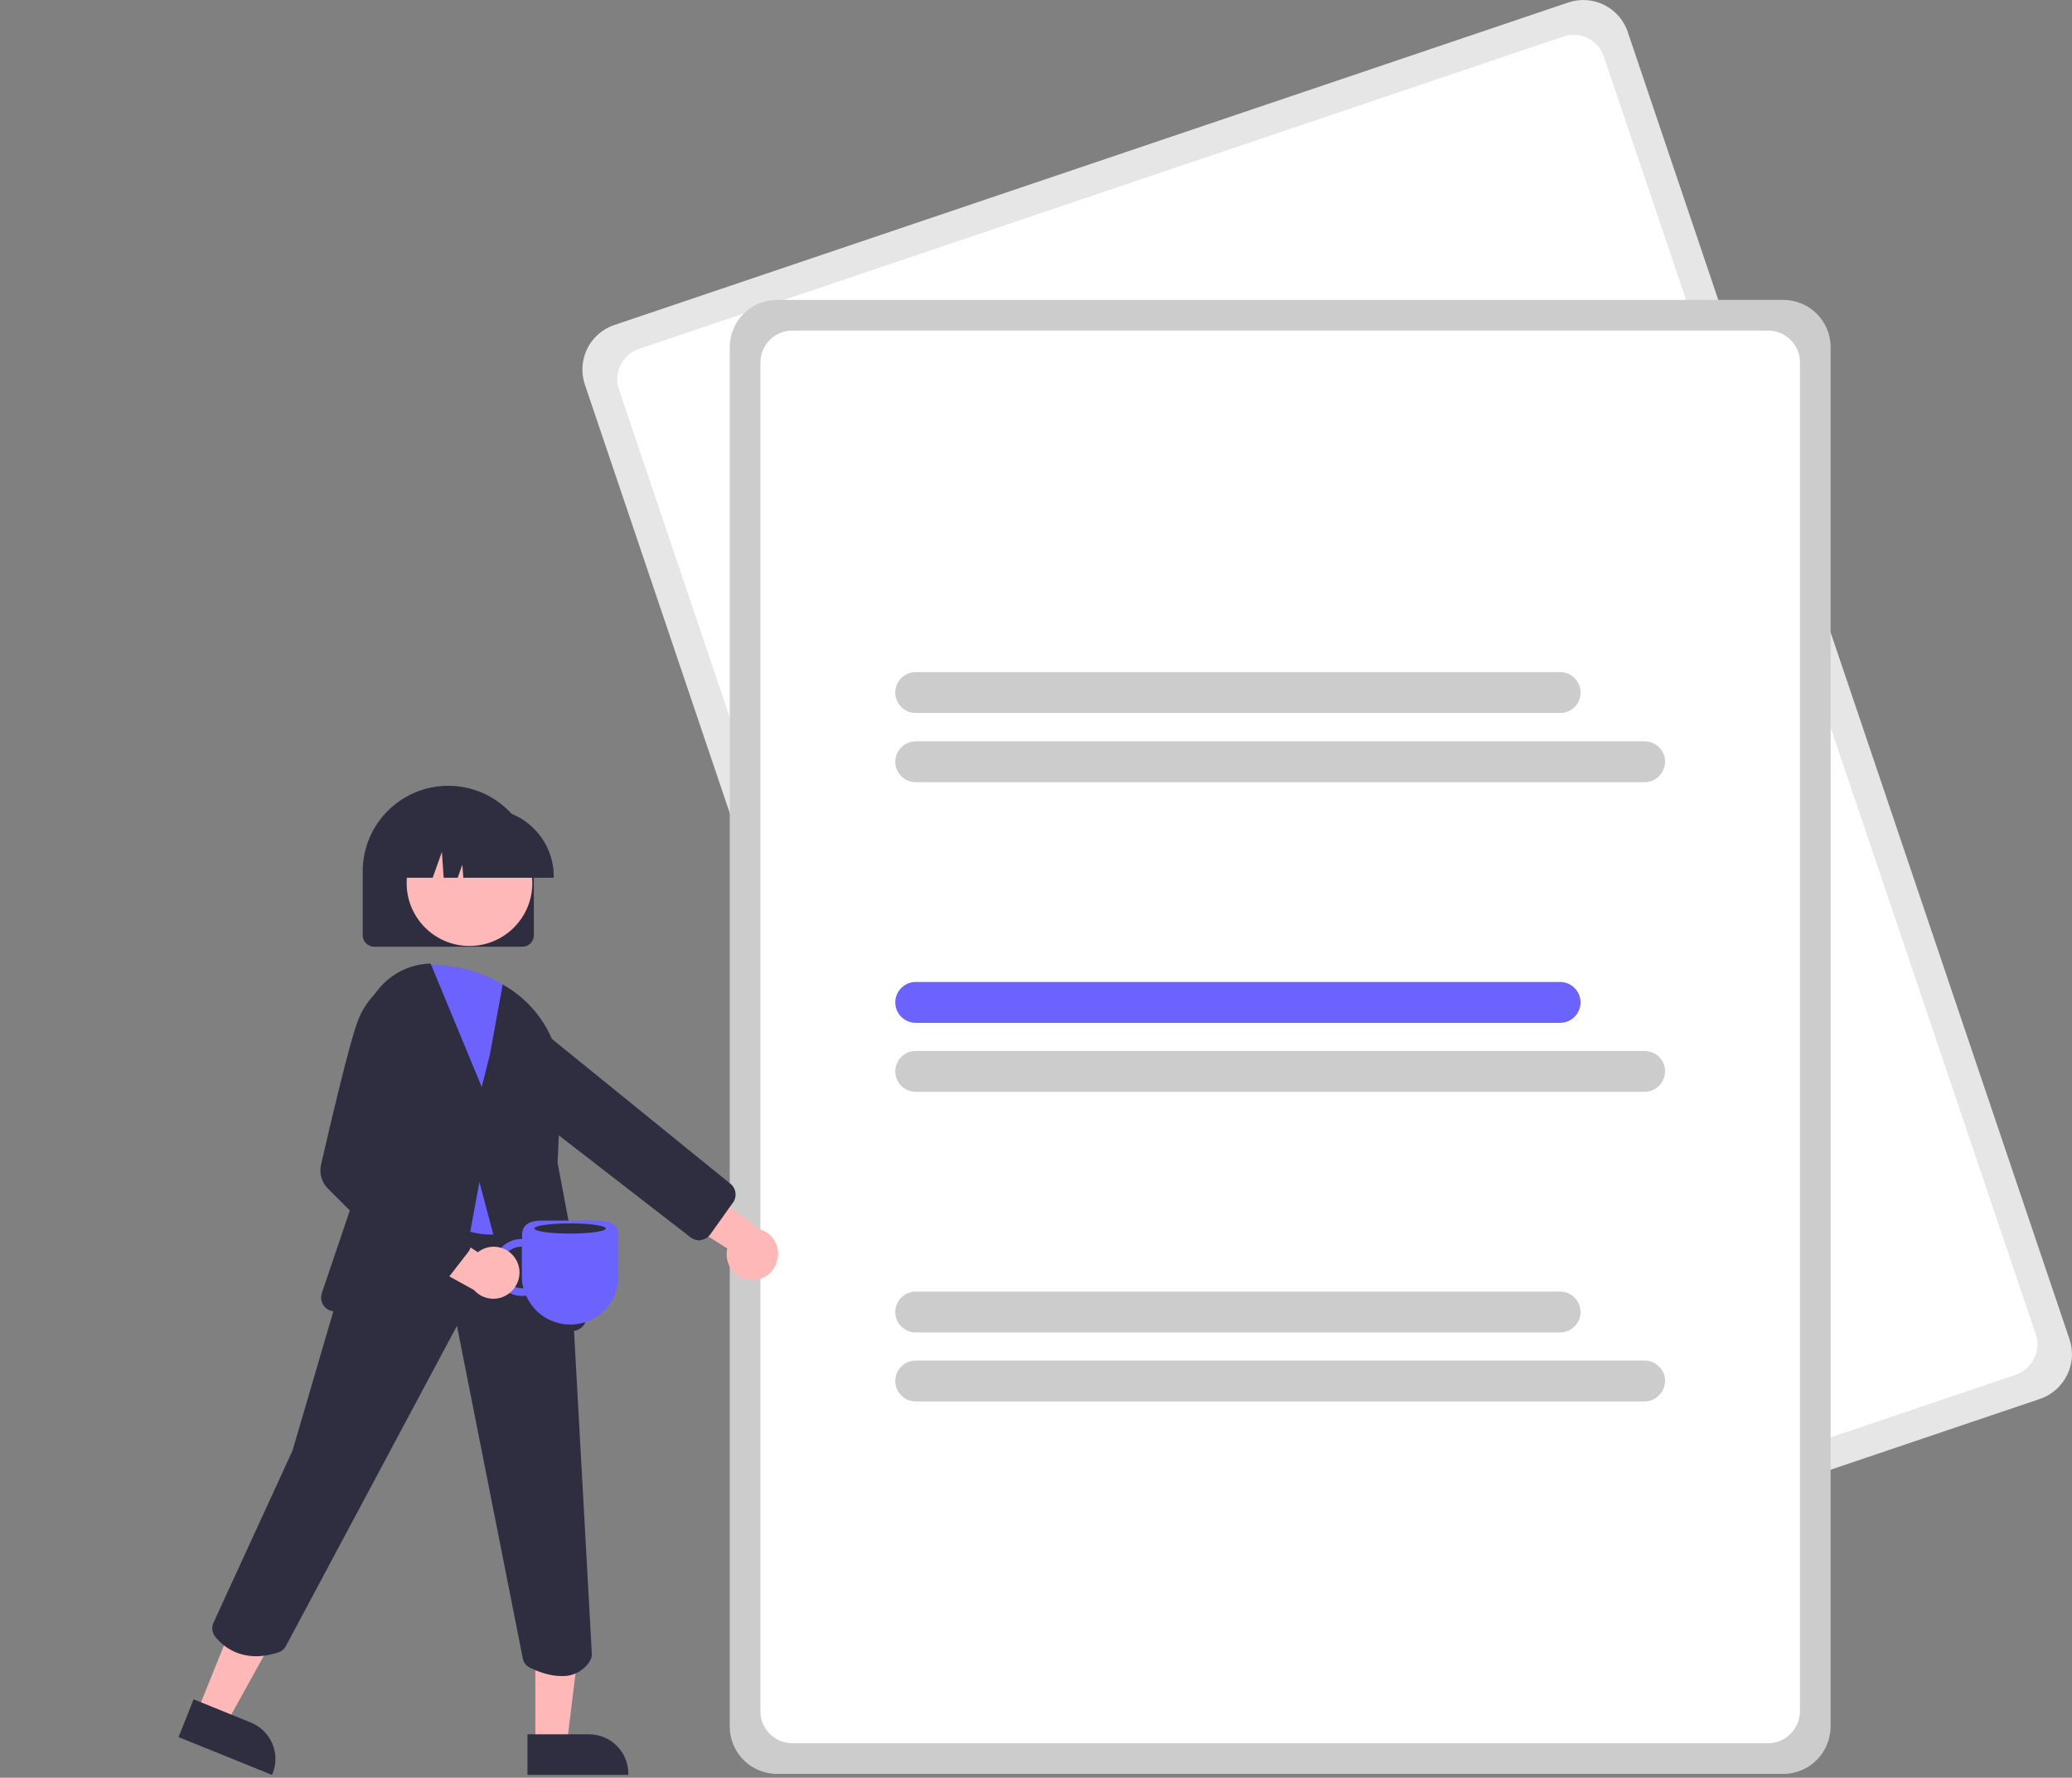 <?xml version="1.0" encoding="utf-8"?>
<!-- Generator: Adobe Illustrator 26.5.0, SVG Export Plug-In . SVG Version: 6.00 Build 0)  -->
<svg version="1.1" id="Layer_1" xmlns="http://www.w3.org/2000/svg" xmlns:xlink="http://www.w3.org/1999/xlink" x="0px" y="0px"
	 viewBox="0 0 811.2 695.9" style="enable-background:new 0 0 811.2 695.9;" xml:space="preserve">
<rect x="0" y="0" width="811.2" height="695.9" fill="#808080" stroke="none"/>
<style type="text/css">
	.st0{fill:#E6E6E6;}
	.st1{fill:#FFFFFF;}
	.st2{fill:#CCCCCC;}
	.st3{fill:#6C63FF;}
	.st4{fill:#2F2E41;}
	.st5{fill:#FFB8B8;}
</style>
<path class="st0" d="M798.7,547.6L425.4,673.8c-9.7,3.3-20.2-1.9-23.4-11.6L229,150.6c-3.3-9.7,1.9-20.2,11.6-23.4L613.9,1
	c9.7-3.3,20.2,1.9,23.4,11.6l172.9,511.6C813.5,533.8,808.3,544.3,798.7,547.6z"/>
<path class="st1" d="M789.1,538.2L427.2,660.5c-6.5,2.2-13.6-1.3-15.8-7.8L242.3,152.4c-2.2-6.5,1.3-13.6,7.8-15.8L612.1,14.3
	c6.5-2.2,13.6,1.3,15.8,7.8L797,522.3C799.2,528.8,795.7,535.9,789.1,538.2z"/>
<path class="st2" d="M698.2,694.4h-394c-10.2,0-18.5-8.3-18.5-18.5v-540c0-10.2,8.3-18.5,18.5-18.5h394c10.2,0,18.5,8.3,18.5,18.5
	v540C716.6,686.1,708.4,694.4,698.2,694.4z"/>
<path class="st1" d="M692.2,682.4h-382c-6.9,0-12.5-5.6-12.5-12.5v-528c0-6.9,5.6-12.5,12.5-12.5h382c6.9,0,12.5,5.6,12.5,12.5v528
	C704.6,676.8,699.1,682.4,692.2,682.4z"/>
<path class="st2" d="M610.8,279.1H358.5c-4.4,0-8-3.6-8-8c0-4.4,3.6-8,8-8h252.3c4.4,0,8,3.6,8,8
	C618.8,275.6,615.2,279.1,610.8,279.1z"/>
<path class="st2" d="M643.8,306.2H358.5c-4.4,0-8-3.6-8-8c0-4.4,3.6-8,8-8h285.4c4.4,0,8,3.6,8,8
	C651.8,302.6,648.3,306.2,643.8,306.2z"/>
<path class="st3" d="M610.8,400.4H358.5c-4.4,0-8-3.6-8-8c0-4.4,3.6-8,8-8h252.3c4.4,0,8,3.6,8,8
	C618.8,396.8,615.2,400.4,610.8,400.4z"/>
<path class="st2" d="M643.8,427.4H358.5c-4.4,0-8-3.6-8-8c0-4.4,3.6-8,8-8h285.4c4.4,0,8,3.6,8,8
	C651.8,423.8,648.3,427.4,643.8,427.4z"/>
<path class="st2" d="M610.8,521.6H358.5c-4.4,0-8-3.6-8-8c0-4.4,3.6-8,8-8h252.3c4.4,0,8,3.6,8,8C618.8,518,615.2,521.6,610.8,521.6
	z"/>
<path class="st2" d="M643.8,548.6H358.5c-4.4,0-8-3.6-8-8c0-4.4,3.6-8,8-8h285.4c4.4,0,8,3.6,8,8C651.8,545,648.3,548.6,643.8,548.6
	z"/>
<path class="st4" d="M204.5,370.6h-58c-2.5,0-4.5-2-4.5-4.5v-25c0-18.5,15-33.5,33.5-33.5c18.5,0,33.5,15,33.5,33.5l0,0v25
	C209,368.6,207,370.6,204.5,370.6z"/>
<path class="st5" d="M294,501.1c-5.5-0.3-9.8-5-9.5-10.6c0-0.6,0.1-1.2,0.2-1.8l-30.2-19.1l16.9-7.7l26.1,19.3
	c5.3,1.6,8.4,7.3,6.7,12.6C302.9,498.4,298.7,501.4,294,501.1z"/>
<path class="st4" d="M273.2,485.5c-1-0.1-2-0.5-2.8-1.1L187.2,420l-10.7-19.1c-2.1-3.8-1.8-8.4,0.9-11.8l0,0
	c3.6-4.6,10.3-5.4,14.9-1.7c0.2,0.2,0.4,0.3,0.6,0.5l92.7,75.2c2.5,1.7,3.1,5.1,1.5,7.5c0,0,0,0.1-0.1,0.1l-8.9,12.5
	c-0.9,1.2-2.2,2-3.6,2.2C274,485.6,273.6,485.6,273.2,485.5z"/>
<polygon class="st5" points="77.2,670.1 88.6,674.7 111.7,633 94.9,626.2 "/>
<path class="st4" d="M75.8,665.2l22.4,9.1l0,0c7.9,3.2,11.7,12.2,8.5,20c0,0,0,0,0,0l-0.2,0.5l-36.6-14.8L75.8,665.2z"/>
<polygon class="st5" points="209.6,682.9 221.9,682.9 227.7,635.6 209.6,635.6 "/>
<path class="st4" d="M206.5,678.9l24.1,0h0c8.5,0,15.4,6.9,15.4,15.4c0,0,0,0,0,0v0.5l-39.5,0L206.5,678.9z"/>
<path class="st4" d="M219.7,656.1c-4.9,0-9.6-2-12.3-3.3c-1.4-0.7-2.4-2-2.7-3.5L178.9,519l-67,125.4c-0.6,1.1-1.6,2-2.8,2.4
	c-14.4,4.8-22.3-2.8-25-6.3c-1.1-1.5-1.3-3.4-0.6-5.1l31-67.5l18.8-64.1l19-46.9l0.4,0l63.5,6.7l7.7,42.4l7.8,141.3
	c0.1,1.1-0.3,2.2-0.9,3.2C228.2,654.3,224.1,656.3,219.7,656.1z"/>
<circle class="st5" cx="183.8" cy="345.7" r="24.6"/>
<path class="st3" d="M192.3,483.3c-10.7,0-23.9-6.3-39.5-18.7l-0.3-0.2l11-86.7l0.5,0c15.7-0.6,28.5,3.4,39.1,12.2l0.1,0.1l8.6,11
	l0,0.2l1.2,67.8l0,0.1c-2.3,6.3-7.4,11.1-13.8,13.2C197,483,194.6,483.3,192.3,483.3z"/>
<path class="st4" d="M208.1,523.8c-2.5,0-4.6-1.7-5.3-4l-15.1-57.1l-9.6,52c-0.5,2.9-3.2,4.8-6.1,4.4l-41.6-5.8
	c-3-0.4-5.1-3.2-4.6-6.1c0-0.3,0.1-0.7,0.2-1l21-62l-4.7-36.3c-1.9-14.9,8.6-28.6,23.5-30.5c0.8-0.1,1.6-0.2,2.4-0.2l0.4,0l20,48.3
	l3.2-12.7l5-27.4l0.7,0.4c14.3,8.3,22.9,23.8,22.1,40.4l-1.3,29l11.2,59.3c0.6,2.9-1.4,5.8-4.3,6.4l-16.2,3.1
	C208.8,523.8,208.5,523.8,208.1,523.8z"/>
<path class="st4" d="M216.9,343.6h-35.5l-0.4-5.1l-1.8,5.1h-5.5l-0.7-10.1l-3.6,10.1h-10.6v-0.5c0-14.6,11.9-26.5,26.5-26.5h5
	c14.6,0,26.5,11.9,26.5,26.5V343.6z"/>
<path class="st3" d="M193.2,496.1c0,6.2,5,11.2,11.2,11.2c0.5,0,1.1,0,1.6-0.1c3,6.9,9.8,11.3,17.3,11.3l0,0
	c10.4,0,18.8-8.4,18.8-18.8v-16.3c0-4.2-3.4-5.6-7.6-5.6H212c-4.2,0-7.6,1.4-7.6,5.6v1.6C198.2,484.9,193.2,489.9,193.2,496.1z
	 M196.2,496.1c0-4.5,3.6-8.1,8.1-8.1v11.7c0,1.5,0.2,3.1,0.6,4.6c-0.2,0-0.4,0-0.6,0C199.9,504.2,196.2,500.6,196.2,496.1z"/>
<path class="st5" d="M202.2,493.4c-2.6-4.9-8.7-6.8-13.6-4.2c-0.5,0.3-1,0.6-1.5,1l-30-19.5l0.1,18.6l28.4,15.7
	c3.7,4.2,10.1,4.6,14.3,0.8C203.5,502.6,204.4,497.5,202.2,493.4L202.2,493.4z"/>
<path class="st4" d="M169.7,504.7c-1.2,0-2.3-0.5-3.2-1.3l-38.1-38.1c-2.5-2.5-3.5-6-2.7-9.4c3.3-14.3,11.2-48.4,14.6-56.8
	c2.5-6.3,7-11.6,12.9-15l0.1-0.1l12.1,2.2l1.1,37.2l-14.6,31.3l31,29.3c1.7,1.6,1.9,4.2,0.5,6l-10,12.9c-0.8,1-2,1.7-3.3,1.7
	C169.9,504.7,169.8,504.7,169.7,504.7z"/>
<ellipse class="st4" cx="223.2" cy="480.9" rx="14" ry="2"/>
</svg>
